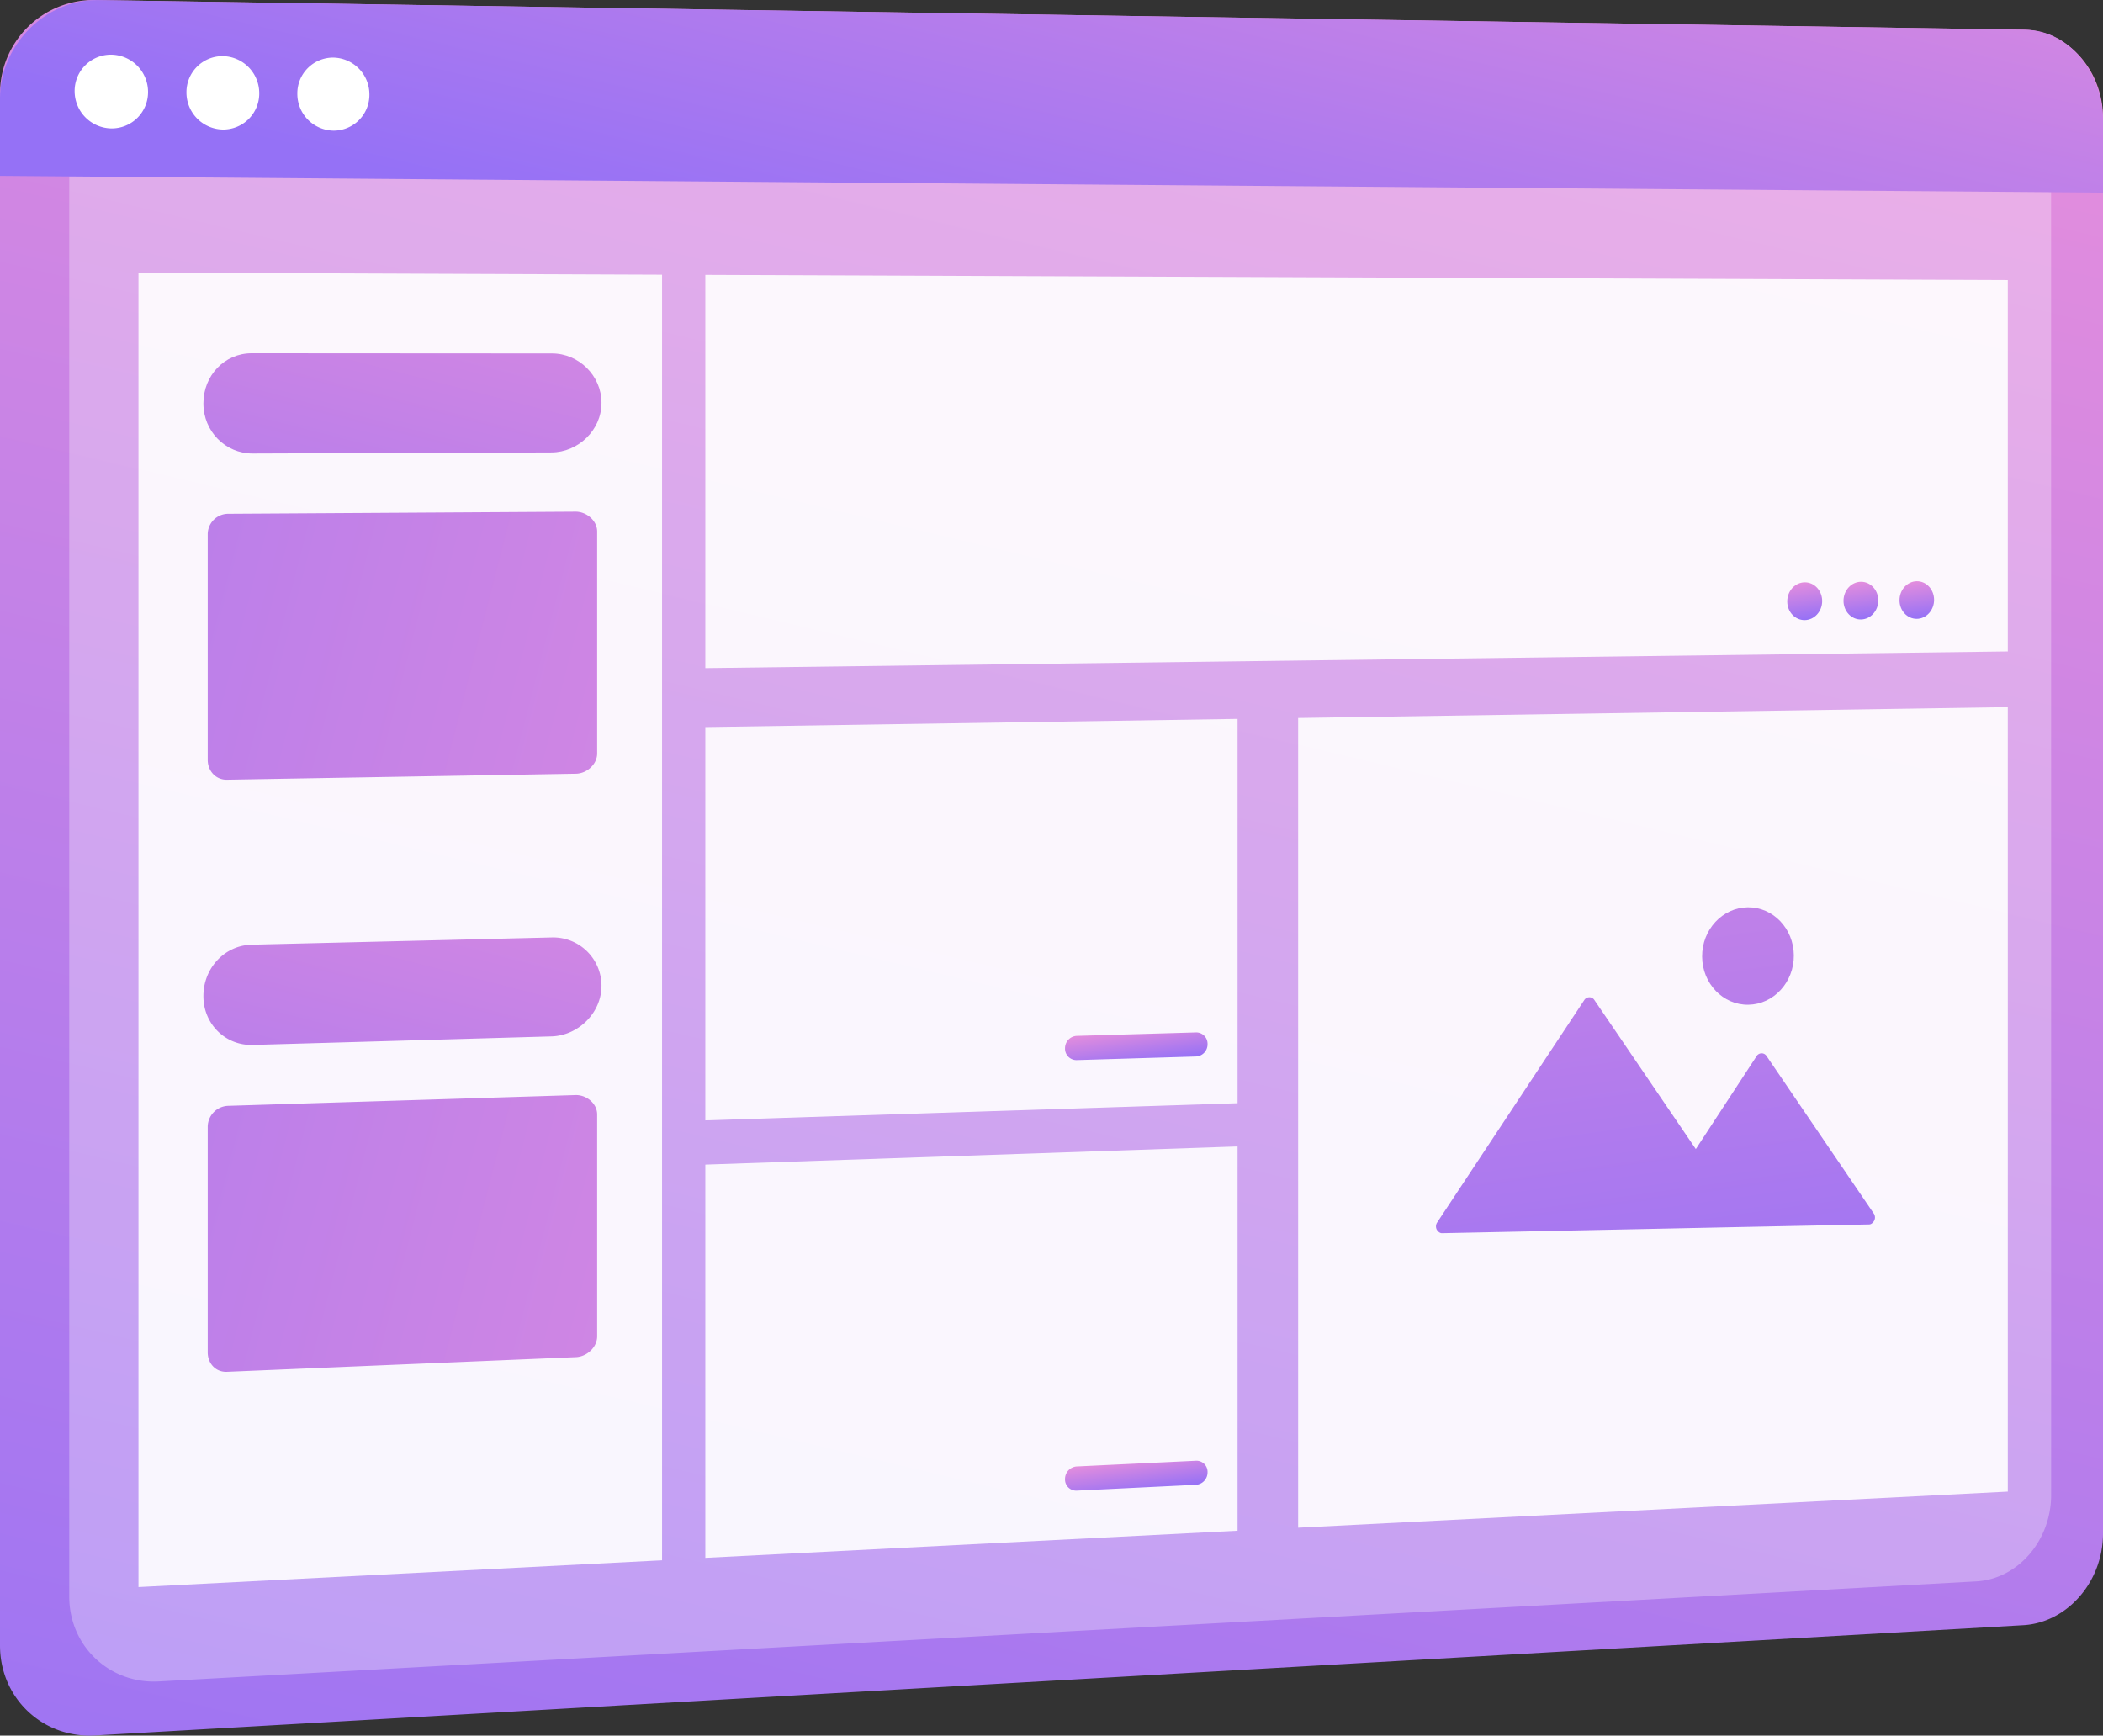 <svg xmlns="http://www.w3.org/2000/svg" xmlns:xlink="http://www.w3.org/1999/xlink" viewBox="0 0 1710.45 1411.83"><rect x="0" y="0" width="1710.45" height="1411.83" fill="#333333" stroke="none"/><defs><style>.cls-1{isolation:isolate;}.cls-2{fill:url(#linear-gradient);}.cls-3,.cls-5{fill:#fff;}.cls-3{mix-blend-mode:soft-light;opacity:0.3;}.cls-4{fill:url(#linear-gradient-2);}.cls-6{opacity:0.9;}.cls-7{fill:url(#linear-gradient-3);}.cls-8{fill:url(#linear-gradient-4);}.cls-9{fill:url(#linear-gradient-5);}.cls-10{fill:url(#linear-gradient-6);}.cls-11{fill:url(#linear-gradient-7);}.cls-12{fill:url(#linear-gradient-8);}.cls-13{fill:url(#linear-gradient-9);}.cls-14{fill:url(#linear-gradient-10);}.cls-15{fill:url(#linear-gradient-11);}.cls-16{fill:url(#linear-gradient-12);}.cls-17{fill:url(#linear-gradient-13);}</style><linearGradient id="linear-gradient" x1="1722.12" y1="1253.29" x2="1274.89" y2="3134.13" gradientUnits="userSpaceOnUse"><stop offset="0" stop-color="#e38ddd"/><stop offset="1" stop-color="#9571f6"/></linearGradient><linearGradient id="linear-gradient-2" x1="1642.14" y1="1041.43" x2="1512.44" y2="1586.88" xlink:href="#linear-gradient"/><linearGradient id="linear-gradient-3" x1="1956.4" y1="1741.78" x2="2063.54" y2="2501.51" xlink:href="#linear-gradient"/><linearGradient id="linear-gradient-4" x1="2057.11" y1="1706.27" x2="2168.61" y2="2496.87" xlink:href="#linear-gradient"/><linearGradient id="linear-gradient-5" x1="1075.04" y1="1437.65" x2="927.17" y2="2013.01" xlink:href="#linear-gradient"/><linearGradient id="linear-gradient-6" x1="1613.79" y1="2163.97" x2="1618.02" y2="2193.94" xlink:href="#linear-gradient"/><linearGradient id="linear-gradient-7" x1="1613.92" y1="2514.22" x2="1617.89" y2="2542.36" xlink:href="#linear-gradient"/><linearGradient id="linear-gradient-8" x1="2157.42" y1="1801.82" x2="2161.7" y2="1832.17" xlink:href="#linear-gradient"/><linearGradient id="linear-gradient-9" x1="2203.12" y1="1801.38" x2="2207.39" y2="1831.65" xlink:href="#linear-gradient"/><linearGradient id="linear-gradient-10" x1="2248.6" y1="1800.94" x2="2252.85" y2="1831.13" xlink:href="#linear-gradient"/><linearGradient id="linear-gradient-11" x1="4221.6" y1="-2722.55" x2="3854.81" y2="-1295.37" gradientTransform="translate(-1162 -2229) rotate(90)" xlink:href="#linear-gradient"/><linearGradient id="linear-gradient-12" x1="1077.56" y1="1905.93" x2="923.06" y2="2507.08" xlink:href="#linear-gradient"/><linearGradient id="linear-gradient-13" x1="4698.91" y1="-2719.55" x2="4334.14" y2="-1300.26" gradientTransform="translate(-1162 -2229) rotate(90)" xlink:href="#linear-gradient"/></defs><g class="cls-1"><g id="Illustration"><path class="cls-2" d="M2402.18,2575.39c0,39.13-29,72.51-64.88,74.56L769.08,2739.63c-42.64,2.44-77.35-30.34-77.35-73.22v-1262a76.12,76.12,0,0,1,77.35-76.46l1568.22,24.13c35.89.55,64.88,32.71,64.88,71.84Z" transform="translate(-691.73 -1327.93)"/><path class="cls-3" d="M2360,2544c0,37-27,68.44-60.93,70.31L820.89,2695.7c-40,2.2-72.84-28.68-72.84-69V1445.79a72.14,72.14,0,0,1,73.08-72l1477.59,19.31c34,.44,61.23,30.77,61.23,67.73Z" transform="translate(-691.73 -1327.93)"/><path class="cls-4" d="M2402.18,1426.86v57.78L691.73,1471v-63.32c0-42.89,36.9-80.31,79.54-79.66l1567.89,24.12C2375.05,1352.65,2402.18,1387.73,2402.18,1426.86Z" transform="translate(-691.73 -1327.93)"/><path class="cls-5" d="M812.14,1402.74a29.51,29.51,0,0,1-29.81,29.65,30.35,30.35,0,0,1-29.9-30.34,29.51,29.51,0,0,1,29.9-29.65A30.34,30.34,0,0,1,812.14,1402.74Z" transform="translate(-691.73 -1327.93)"/><path class="cls-5" d="M902.58,1403.78A29.32,29.32,0,0,1,873,1433.3a30.14,30.14,0,0,1-29.62-30.2A29.3,29.3,0,0,1,873,1373.59,30.14,30.14,0,0,1,902.58,1403.78Z" transform="translate(-691.73 -1327.93)"/><path class="cls-5" d="M992.17,1404.82a29.11,29.11,0,0,1-29.26,29.38,29.93,29.93,0,0,1-29.35-30.06,29.09,29.09,0,0,1,29.35-29.37A29.92,29.92,0,0,1,992.17,1404.82Z" transform="translate(-691.73 -1327.93)"/><g class="cls-6"><polygon class="cls-5" points="538.47 1269.22 112.62 1291 112.62 221.75 538.47 223.45 538.47 1269.22"/><polygon class="cls-5" points="1633.02 529.91 573.67 543.48 573.67 223.59 1633.02 227.84 1633.02 529.91"/><polygon class="cls-5" points="1006.56 897.4 573.67 911.36 573.67 591.47 1006.56 584.81 1006.56 897.4"/><polygon class="cls-5" points="1006.56 1245.16 573.67 1267.24 573.67 947.35 1006.56 932.57 1006.56 1245.16"/><polygon class="cls-5" points="1633.02 1213.34 1055.83 1242.71 1055.83 584.07 1633.02 575.22 1633.02 1213.34"/></g><path class="cls-7" d="M2215.91,2315.33l-87.52-128.59a4.71,4.71,0,0,0-3.95-2,4.8,4.8,0,0,0-3.92,2.16L2071,2262.65l-82.65-121.49a4.72,4.72,0,0,0-4-2,4.87,4.87,0,0,0-4,2.16l-119.88,181.27a5.81,5.81,0,0,0-.22,5.46c.83,1.51,2.46,3,4.23,3l164.77-3.39,83.9-1.73,98.87-2c1.73,0,3.3-1.61,4.11-3.14A5.78,5.78,0,0,0,2215.91,2315.33Z" transform="translate(-691.73 -1327.93)"/><path class="cls-8" d="M2150.72,2105.05c.16,21.87-16.4,39.86-37,40.17s-37.47-17.24-37.59-39.16,16.51-39.83,37.1-40.09S2150.57,2083.2,2150.72,2105.05Z" transform="translate(-691.73 -1327.93)"/><path class="cls-9" d="M1180.94,1655.76c0,22.13-19,40.12-40.69,40.19l-243,.88c-22.24.08-40.09-18.09-40.09-40.59V1656c0-22.5,17.08-40.74,39.32-40.72l244.27.15c21.64,0,40.2,18,40.2,40.1Z" transform="translate(-691.73 -1327.93)"/><path class="cls-10" d="M1673.87,2177.26a9.9,9.9,0,0,1-9.3,10.06l-97.22,2.94a9.3,9.3,0,0,1-9.4-9.56h0a10,10,0,0,1,9.4-10.12l97.22-2.83a9.22,9.22,0,0,1,9.3,9.51Z" transform="translate(-691.73 -1327.93)"/><path class="cls-11" d="M1673.87,2525.5a10.13,10.13,0,0,1-9.3,10.24l-97.22,4.76a9.08,9.08,0,0,1-9.4-9.38h0a10.2,10.2,0,0,1,9.4-10.29l97.22-4.66a9,9,0,0,1,9.3,9.33Z" transform="translate(-691.73 -1327.93)"/><path class="cls-12" d="M2173.77,1816.85c0,8.47-6.35,15.42-14.2,15.51s-14.21-6.72-14.21-15.22,6.36-15.43,14.21-15.51S2173.77,1808.37,2173.77,1816.85Z" transform="translate(-691.73 -1327.93)"/><path class="cls-13" d="M2219.4,1816.37c0,8.45-6.33,15.38-14.13,15.47s-14.15-6.71-14.15-15.18,6.34-15.39,14.15-15.47S2219.4,1807.91,2219.4,1816.37Z" transform="translate(-691.73 -1327.93)"/><path class="cls-14" d="M2264.79,1815.89c0,8.43-6.29,15.34-14.05,15.43s-14.08-6.69-14.08-15.14,6.3-15.35,14.08-15.43S2264.79,1807.45,2264.79,1815.89Z" transform="translate(-691.73 -1327.93)"/><path class="cls-15" d="M1177.42,1760.29c0-9-8.83-16.2-17.59-16.14l-282.67,1.73a16.67,16.67,0,0,0-16.49,16.6V1946c0,9.11,6.59,16.37,15.62,16.21l283.9-4.88c8.76-.16,17.23-7.54,17.23-16.51Z" transform="translate(-691.73 -1327.93)"/><path class="cls-16" d="M1180.94,2129.82c0,22.13-19,40.56-40.69,41.17l-243,6.94c-22.24.63-40.09-17.1-40.09-39.6v-.22c0-22.51,17.08-41.19,39.32-41.73l244.27-5.9a39.35,39.35,0,0,1,40.2,39.12Z" transform="translate(-691.73 -1327.93)"/><path class="cls-17" d="M1177.42,2234.45c0-9-8.83-16-17.59-15.75l-282.67,8.77a17.17,17.17,0,0,0-16.49,17V2428c0,9.12,6.59,16.19,15.62,15.81l283.9-11.92c8.76-.37,17.23-7.94,17.23-16.9Z" transform="translate(-691.73 -1327.93)"/></g></g></svg>